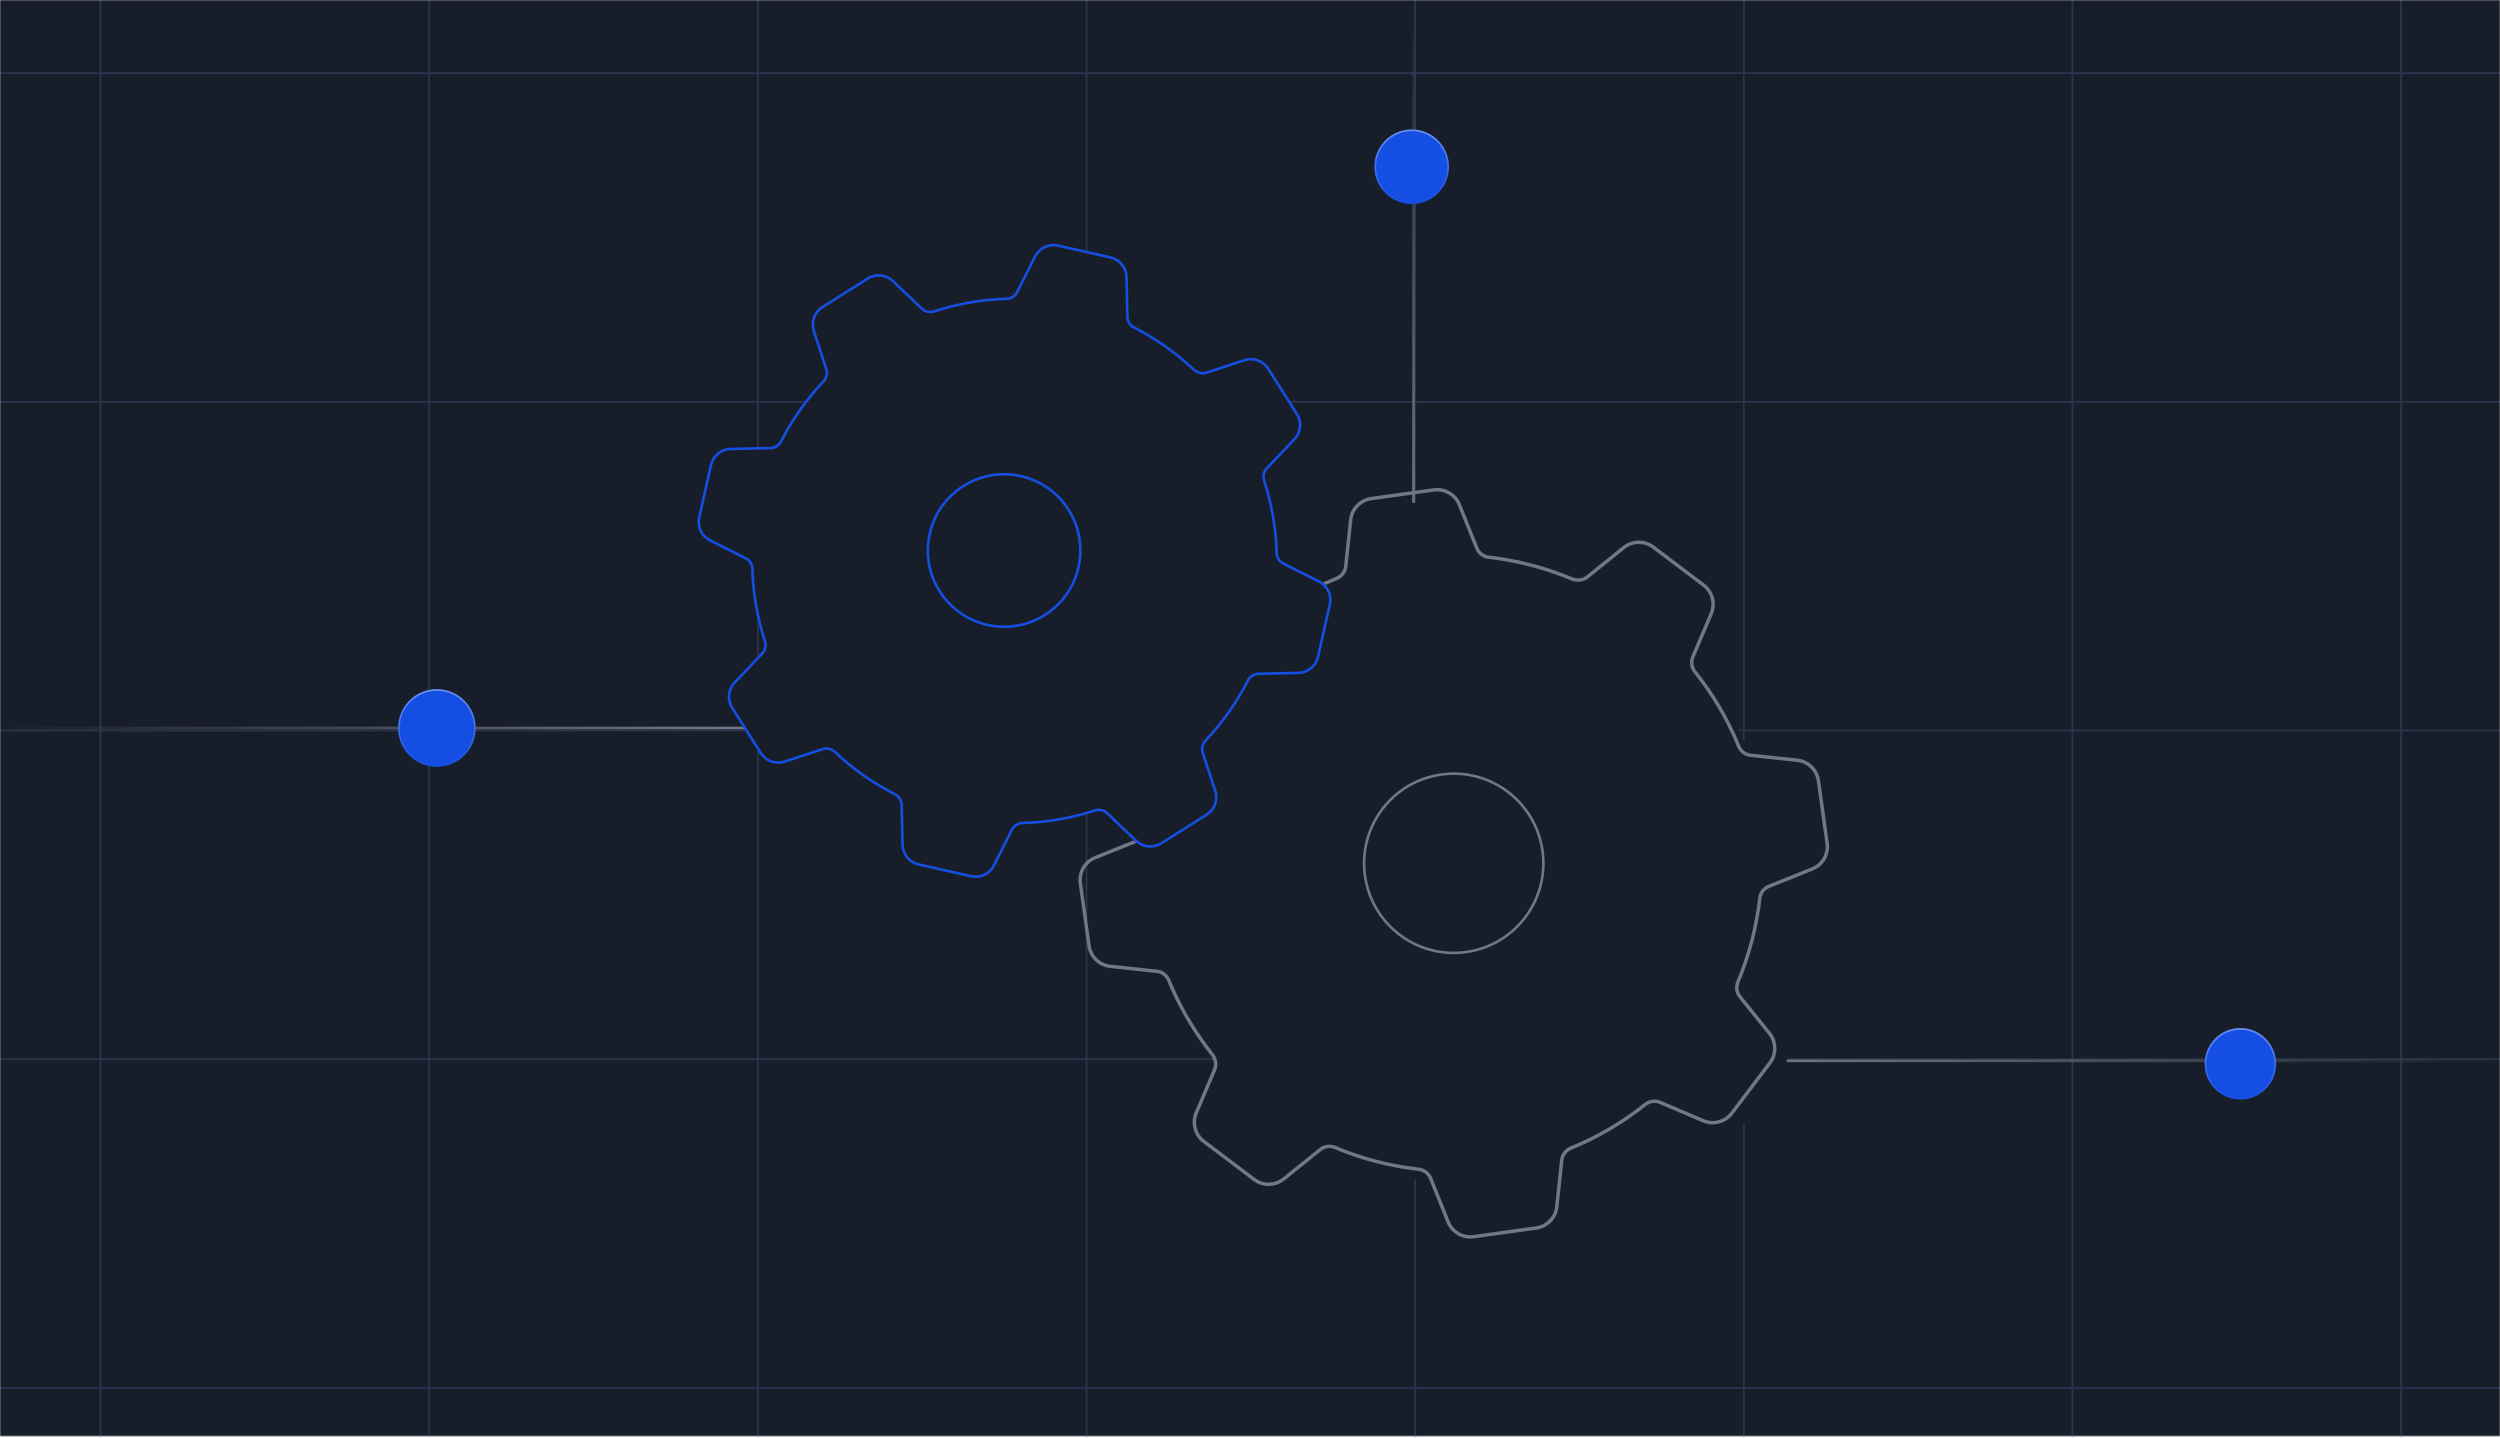 <svg width="1440" height="828" viewBox="0 0 1440 828" fill="none" xmlns="http://www.w3.org/2000/svg">
<mask id="mask0_2733_41116" style="mask-type:alpha" maskUnits="userSpaceOnUse" x="0" y="0" width="1440" height="828">
<rect width="1440" height="827.463" fill="#181E29"/>
</mask>
<g mask="url(#mask0_2733_41116)">
<rect width="1440" height="827.463" fill="#181E29"/>
<line x1="625.839" y1="-1093.21" x2="625.839" y2="1899.63" stroke="#2A364F"/>
<line x1="1383.08" y1="-1093.21" x2="1383.08" y2="1899.63" stroke="#2A364F"/>
<line x1="247.215" y1="-1093.21" x2="247.215" y2="1899.63" stroke="#2A364F"/>
<line x1="1004.46" y1="-1093.21" x2="1004.46" y2="1899.63" stroke="#2A364F"/>
<line x1="57.904" y1="-1093.21" x2="57.904" y2="1899.63" stroke="#2A364F"/>
<line x1="815.147" y1="-1093.21" x2="815.147" y2="1899.63" stroke="#2A364F"/>
<line x1="436.528" y1="-1093.21" x2="436.528" y2="1899.63" stroke="#2A364F"/>
<line x1="1193.77" y1="-1093.21" x2="1193.77" y2="1899.63" stroke="#2A364F"/>
<line x1="-776.418" y1="231.466" x2="2216.42" y2="231.466" stroke="#2A364F"/>
<line x1="-776.418" y1="610.087" x2="2216.42" y2="610.087" stroke="#2A364F"/>
<line x1="-776.418" y1="799.396" x2="2216.42" y2="799.396" stroke="#2A364F"/>
<line x1="-776.418" y1="42.154" x2="2216.42" y2="42.154" stroke="#2A364F"/>
<line x1="-776.418" y1="420.776" x2="2216.42" y2="420.776" stroke="#2A364F"/>
<line x1="814.175" y1="304.846" x2="814.175" y2="-17.833" stroke="url(#paint0_linear_2733_41116)" stroke-width="1.5" stroke-linecap="round"/>
<line x1="-50.134" y1="419.301" x2="557.298" y2="419.301" stroke="url(#paint1_linear_2733_41116)" stroke-width="1.5" stroke-linecap="round"/>
<line x1="895.653" y1="611.05" x2="1503.09" y2="611.049" stroke="url(#paint2_linear_2733_41116)" stroke-width="1.5" stroke-linecap="round"/>
<g filter="url(#filter0_d_2733_41116)">
<path d="M1048.43 449.647L1053.41 485.585C1054.35 492.36 1050.6 498.885 1044.27 501.414L1019.18 511.501C1016.62 512.532 1014.92 514.87 1014.62 517.613C1012.68 534.471 1008.4 550.677 1001.97 565.981C1000.97 568.522 1001.29 571.404 1003.01 573.493L1019.97 594.559C1024.24 599.896 1024.37 607.383 1020.25 612.834L998.369 641.766C994.247 647.217 987.005 649.123 980.707 646.468L955.82 635.885C953.343 634.803 950.481 635.275 948.308 636.927C935.333 647.284 920.905 655.817 905.138 662.283C902.653 663.303 900.867 665.577 900.572 668.32L897.698 695.216C896.987 701.995 891.729 707.378 884.954 708.318L849.016 713.304C842.241 714.244 835.716 710.496 833.187 704.166L823.099 679.069C822.069 676.51 819.731 674.808 817.061 674.503C816.755 674.459 816.476 674.437 816.19 674.397C815.744 674.336 815.302 674.239 814.855 674.185C798.694 672.223 783.248 668.046 768.619 661.858C766.079 660.86 763.197 661.184 761.108 662.9L740.042 679.86C734.704 684.128 727.218 684.266 721.767 680.143L692.835 658.262C687.384 654.139 685.478 646.897 688.132 640.599L698.716 615.712C699.395 614.117 699.444 612.308 698.841 610.666C698.645 609.792 698.228 608.949 697.674 608.2C693.593 603.137 689.851 597.802 686.382 592.278C681.2 584.14 676.713 575.605 672.901 566.526C672.756 566.021 672.547 565.599 672.329 565.104C671.298 562.545 669.024 560.759 666.28 560.464L639.385 557.59C632.606 556.88 627.223 551.622 626.283 544.847L621.297 508.909C620.357 502.134 624.105 495.609 630.435 493.079L655.532 482.992C658.091 481.961 659.793 479.623 660.088 476.88C662.027 460.023 666.309 443.816 672.743 428.512C673.741 425.971 673.416 423.089 671.7 421L654.741 399.934C650.473 394.597 650.335 387.11 654.458 381.659L676.339 352.727C680.462 347.276 687.704 345.371 694.002 348.025L718.889 358.608C721.366 359.691 724.228 359.219 726.4 357.566C739.375 347.209 753.804 338.677 769.496 332.221C772.056 331.19 773.842 328.916 774.137 326.173L777.011 299.278C777.721 292.499 782.979 287.116 789.754 286.176L825.692 281.189C832.467 280.249 838.992 283.998 841.522 290.327L851.609 315.424C852.64 317.983 854.977 319.685 857.721 319.98C858.257 320.056 858.719 320.142 859.245 320.144C869.018 321.34 878.536 323.397 887.767 326.095C894.027 327.929 900.116 330.161 906.089 332.635C906.96 332.965 907.885 333.137 908.779 333.088C910.524 333.221 912.25 332.681 913.601 331.593L934.666 314.634C940.004 310.365 947.491 310.227 952.942 314.35L981.874 336.232C987.325 340.354 989.23 347.596 986.576 353.894L975.993 378.781C974.91 381.258 975.382 384.12 977.035 386.293C987.11 398.856 995.423 412.79 1001.81 427.967C1001.95 428.472 1002.16 428.894 1002.38 429.389C1003.41 431.948 1005.68 433.734 1008.43 434.029L1035.32 436.903C1042.1 437.614 1047.49 442.872 1048.43 449.647Z" fill="#181E29"/>
</g>
<path fill-rule="evenodd" clip-rule="evenodd" d="M1043.52 499.563L1043.53 499.562C1048.99 497.378 1052.24 491.74 1051.43 485.864L1046.44 449.926C1045.63 444.051 1040.96 439.51 1035.11 438.897L1035.11 438.896L1008.21 436.023L1008.21 436.022C1004.71 435.646 1001.84 433.372 1000.53 430.175C1000.51 430.117 1000.48 430.055 1000.45 429.99C1000.29 429.632 1000.08 429.164 999.919 428.648C993.612 413.68 985.408 399.94 975.471 387.549L975.455 387.529L975.44 387.508C973.399 384.826 972.754 381.205 974.152 377.995C974.154 377.991 974.155 377.988 974.157 377.985L984.73 353.122C987.032 347.658 985.377 341.396 980.664 337.832L951.732 315.95C947.02 312.386 940.546 312.497 935.916 316.197C935.915 316.198 935.913 316.199 935.912 316.2L914.852 333.155C913.139 334.535 910.961 335.232 908.752 335.095C907.579 335.139 906.424 334.906 905.378 334.51L905.349 334.499L905.32 334.488C899.398 332.035 893.378 329.828 887.203 328.019C878.097 325.358 868.722 323.33 859.104 322.147C858.564 322.134 858.056 322.058 857.667 321.999C857.596 321.989 857.529 321.979 857.467 321.97C854.036 321.588 851.064 319.437 849.75 316.176L849.75 316.174L839.663 291.078L839.661 291.074C837.477 285.609 831.839 282.36 825.964 283.175L790.026 288.161C784.15 288.976 779.61 293.638 778.996 299.491L778.996 299.495L776.122 326.39L776.122 326.391C775.745 329.897 773.459 332.782 770.248 334.078C754.733 340.461 740.47 348.896 727.645 359.134L727.626 359.148L727.608 359.163C724.925 361.203 721.305 361.848 718.094 360.45C718.091 360.448 718.088 360.447 718.085 360.445L693.221 349.873C687.758 347.57 681.496 349.225 677.931 353.938L656.049 382.87C652.485 387.583 652.597 394.058 656.299 398.688C656.299 398.689 656.299 398.689 656.3 398.69L673.242 419.735C673.245 419.738 673.247 419.741 673.249 419.744C675.469 422.453 675.833 426.112 674.601 429.248L674.592 429.27L674.583 429.292C668.223 444.42 663.99 460.44 662.072 477.107C661.699 480.55 659.546 483.535 656.275 484.852L656.274 484.852L631.177 494.94L631.174 494.941C625.709 497.125 622.459 502.763 623.274 508.639L628.261 544.576C629.076 550.452 633.738 554.992 639.59 555.606L639.594 555.606L666.489 558.48L666.491 558.48C669.987 558.856 672.865 561.131 674.167 564.328C674.192 564.386 674.22 564.447 674.25 564.513C674.412 564.871 674.624 565.339 674.783 565.855C678.542 574.792 682.962 583.194 688.066 591.208L688.072 591.219C691.505 596.685 695.203 601.956 699.227 606.95L699.253 606.982L699.278 607.015C699.943 607.914 700.481 608.962 700.759 610.102C701.491 612.19 701.414 614.476 700.553 616.499C700.553 616.5 700.553 616.5 700.552 616.5L689.972 641.381C689.972 641.381 689.971 641.382 689.971 641.383C687.67 646.846 689.325 653.107 694.038 656.671L722.97 678.553C727.683 682.118 734.159 682.005 738.79 678.302L759.835 661.36C759.838 661.357 759.841 661.355 759.843 661.353C762.552 659.133 766.211 658.769 769.348 660.002L769.372 660.011L769.395 660.021C783.855 666.137 799.119 670.265 815.093 672.204C815.373 672.238 815.641 672.284 815.862 672.323C816.099 672.364 816.28 672.396 816.461 672.421C816.526 672.43 816.592 672.438 816.666 672.446C816.718 672.452 816.773 672.459 816.835 672.466C816.928 672.476 817.034 672.488 817.148 672.502C817.201 672.508 817.255 672.516 817.311 672.523C820.673 672.917 823.64 675.072 824.951 678.327L824.952 678.328L835.039 703.425L835.041 703.429C837.224 708.893 842.862 712.143 848.738 711.328L884.676 706.341C890.552 705.526 895.092 700.864 895.705 695.012L895.706 695.008L898.58 668.113L898.58 668.111C898.956 664.613 901.235 661.726 904.375 660.437L904.376 660.437C919.966 654.043 934.23 645.608 947.057 635.369L947.075 635.354L947.094 635.34C949.776 633.3 953.396 632.654 956.607 634.053C956.611 634.054 956.614 634.056 956.617 634.057L981.48 644.63C986.944 646.933 993.206 645.278 996.771 640.564L1018.65 611.632C1022.22 606.92 1022.1 600.445 1018.4 595.815C1018.4 595.814 1018.4 595.813 1018.4 595.813L1001.46 574.767C1001.46 574.764 1001.45 574.762 1001.45 574.759C999.232 572.05 998.868 568.391 1000.1 565.254L1000.11 565.233L1000.12 565.211C1006.48 550.083 1010.71 534.062 1012.63 517.396C1013 513.953 1015.16 510.968 1018.43 509.651L1018.43 509.65L1043.52 499.563ZM1014.62 517.618C1012.68 534.475 1008.4 550.682 1001.96 565.986C1000.96 568.527 1001.29 571.409 1003 573.498L1019.96 594.564C1024.23 599.901 1024.37 607.388 1020.25 612.839L998.366 641.771C994.243 647.222 987.001 649.127 980.703 646.473L955.816 635.89C953.339 634.807 950.477 635.279 948.305 636.932C935.33 647.289 920.901 655.821 905.135 662.287C902.649 663.308 900.863 665.582 900.568 668.325L897.695 695.22C896.984 701.999 891.726 707.382 884.951 708.322L849.013 713.309C842.238 714.249 835.713 710.5 833.183 704.171L823.096 679.074C822.065 676.515 819.728 674.813 817.058 674.507C816.898 674.485 816.745 674.468 816.594 674.451C816.458 674.436 816.323 674.421 816.187 674.402C815.985 674.374 815.784 674.339 815.584 674.304C815.34 674.262 815.097 674.219 814.852 674.19C798.69 672.227 783.245 668.051 768.616 661.863C766.076 660.864 763.193 661.189 761.105 662.905L740.039 679.864C734.701 684.133 727.214 684.271 721.763 680.148L692.831 658.266C687.38 654.144 685.475 646.902 688.129 640.604L698.712 615.717C699.392 614.121 699.441 612.313 698.838 610.67C698.642 609.797 698.224 608.954 697.67 608.205C693.59 603.142 689.847 597.806 686.379 592.283C681.196 584.145 676.709 575.61 672.898 566.531C672.779 566.119 672.619 565.763 672.445 565.377C672.406 565.29 672.366 565.201 672.325 565.109C671.295 562.55 669.02 560.764 666.277 560.469L639.382 557.595C632.603 556.884 627.22 551.626 626.28 544.851L621.293 508.913C620.353 502.138 624.102 495.613 630.431 493.084L655.528 482.997C658.087 481.966 659.79 479.628 660.084 476.885C662.024 460.027 666.306 443.821 672.739 428.517C673.738 425.976 673.413 423.094 671.697 421.005L654.738 399.939C650.47 394.602 650.331 387.115 654.454 381.664L676.336 352.732C680.458 347.281 687.7 345.376 693.998 348.03L718.885 358.613C721.362 359.695 724.224 359.223 726.397 357.571C739.372 347.214 753.8 338.681 769.493 332.226C772.052 331.195 773.838 328.921 774.133 326.178L777.007 299.282C777.718 292.503 782.976 287.12 789.751 286.18L825.689 281.194C832.464 280.254 838.989 284.002 841.518 290.332L851.606 315.429C852.636 317.988 854.974 319.69 857.717 319.985C857.816 319.999 857.913 320.013 858.008 320.028C858.426 320.09 858.813 320.147 859.241 320.149C869.015 321.345 878.533 323.402 887.764 326.099C894.023 327.933 900.113 330.166 906.086 332.64C906.957 332.969 907.882 333.141 908.775 333.092C910.52 333.225 912.247 332.686 913.597 331.598L934.663 314.638C940.001 310.37 947.487 310.232 952.938 314.355L981.87 336.236C987.321 340.359 989.227 347.601 986.573 353.899L975.989 378.786C974.907 381.263 975.379 384.125 977.031 386.297C987.106 398.861 995.42 412.795 1001.8 427.972C1001.92 428.384 1002.08 428.74 1002.26 429.125C1002.3 429.213 1002.34 429.302 1002.38 429.394C1003.41 431.953 1005.68 433.739 1008.42 434.034L1035.32 436.908C1042.1 437.618 1047.48 442.876 1048.42 449.651L1053.41 485.589C1054.35 492.364 1050.6 498.889 1044.27 501.419L1019.17 511.506C1016.61 512.537 1014.91 514.875 1014.62 517.618Z" fill="#717785"/>
<circle cx="837.354" cy="497.247" r="51.623" transform="rotate(-7.899 837.354 497.247)" fill="#181E29" stroke="#717785" stroke-width="1.5"/>
<g filter="url(#filter1_d_2733_41116)">
<path d="M760.707 342.344L753.925 372.457C752.646 378.134 747.708 382.209 741.911 382.33L718.905 382.854C716.558 382.909 714.503 384.261 713.447 386.357C706.858 399.203 698.599 410.829 688.895 421.092C687.34 422.816 686.736 425.209 687.478 427.386L694.681 449.238C696.483 454.766 694.352 460.77 689.438 463.878L663.354 480.372C658.439 483.479 652.102 482.83 647.88 478.832L631.226 462.956C629.578 461.353 627.157 460.872 624.932 461.538C611.5 465.904 597.456 468.382 582.964 468.814C580.679 468.883 578.576 470.159 577.521 472.256L567.184 492.816C564.589 498.002 558.791 500.716 553.114 499.437L523.001 492.654C517.324 491.376 513.249 486.438 513.128 480.64L512.604 457.634C512.549 455.288 511.197 453.232 509.162 452.191C508.963 452.082 508.775 451.991 508.589 451.894C508.19 451.684 507.81 451.439 507.41 451.231C495.162 444.84 484.141 436.908 474.366 427.625C472.641 426.069 470.249 425.466 468.072 426.207L446.22 433.41C440.692 435.212 434.688 433.082 431.58 428.168L418.576 407.603L415.086 402.083C411.978 397.169 412.628 390.831 416.626 386.61L432.502 369.956C433.52 368.889 434.101 367.463 434.112 365.975C434.217 365.22 434.137 364.424 433.92 363.662C432.185 358.408 430.801 353.039 429.691 347.602C427.999 339.57 426.98 331.43 426.661 323.059C426.696 322.613 426.656 322.215 426.63 321.756C426.575 319.409 425.298 317.306 423.202 316.25L402.642 305.914C397.456 303.319 394.742 297.521 396.021 291.844L402.803 261.73C404.082 256.053 409.02 251.978 414.818 251.858L437.823 251.334C440.17 251.279 442.225 249.926 443.281 247.83C449.87 234.985 458.13 223.359 467.833 213.095C469.388 211.371 469.992 208.978 469.25 206.801L462.048 184.949C460.245 179.421 462.376 173.417 467.29 170.31L493.374 153.816C498.289 150.708 504.626 151.357 508.848 155.356L525.502 171.232C527.151 172.835 529.571 173.315 531.796 172.649C545.228 168.283 559.273 165.806 573.702 165.36C576.049 165.305 578.152 164.028 579.208 161.931L589.544 141.372C592.139 136.186 597.937 133.472 603.614 134.75L633.727 141.533C639.405 142.812 643.479 147.749 643.6 153.547L644.124 176.553C644.179 178.9 645.531 180.955 647.628 182.011C648.032 182.231 648.374 182.438 648.793 182.597C656.219 186.474 663.183 190.961 669.728 195.871C674.164 199.205 678.346 202.805 682.362 206.562C682.958 207.086 683.643 207.499 684.369 207.728C685.719 208.356 687.256 208.443 688.657 207.98L710.508 200.777C716.037 198.975 722.041 201.105 725.148 206.02L728.638 211.539L741.642 232.104C744.75 237.018 744.1 243.356 740.102 247.578L724.226 264.231C722.623 265.88 722.143 268.301 722.809 270.525C727.073 283.546 729.524 297.13 730.067 311.128C730.032 311.574 730.072 311.972 730.098 312.432C730.153 314.778 731.43 316.881 733.526 317.937L754.086 328.274C759.272 330.868 761.986 336.667 760.707 342.344Z" fill="#181E29"/>
<path d="M741.895 381.58L741.893 381.58L718.888 382.104L718.887 382.104C716.253 382.166 713.954 383.686 712.779 386.017C706.222 398.798 698.004 410.365 688.35 420.577L688.344 420.583L688.338 420.59C686.622 422.492 685.93 425.163 686.767 427.625C686.767 427.626 686.767 427.627 686.768 427.628L693.967 449.471C695.664 454.676 693.659 460.322 689.037 463.244L662.953 479.738C658.332 482.66 652.371 482.052 648.396 478.287L631.749 462.418C631.748 462.417 631.748 462.416 631.747 462.416C629.882 460.604 627.172 460.085 624.717 460.82L624.709 460.822L624.7 460.825C611.335 465.169 597.362 467.634 582.942 468.064L582.942 468.064C580.392 468.141 578.035 469.568 576.851 471.919L576.85 471.919L566.514 492.479L566.513 492.48C564.075 497.354 558.624 499.909 553.279 498.705L523.165 491.923C517.821 490.719 513.991 486.073 513.878 480.625L513.878 480.623L513.354 457.617L513.354 457.617C513.292 454.989 511.779 452.692 509.513 451.528C509.389 451.46 509.25 451.39 509.128 451.327C509.057 451.291 508.991 451.258 508.938 451.23C508.757 451.135 508.578 451.03 508.382 450.916L508.377 450.914C508.185 450.801 507.975 450.679 507.757 450.566C495.572 444.208 484.608 436.317 474.882 427.081L474.875 427.074L474.868 427.068C472.965 425.352 470.294 424.659 467.833 425.496C467.832 425.497 467.831 425.497 467.83 425.497L445.987 432.697C445.987 432.697 445.986 432.697 445.986 432.698C440.781 434.394 435.136 432.388 432.214 427.767L419.21 407.202L415.72 401.683C412.798 397.061 413.406 391.101 417.171 387.126L433.044 370.474C434.183 369.28 434.837 367.691 434.861 366.029C434.973 365.169 434.877 364.285 434.641 363.456L434.637 363.441L434.632 363.427C432.908 358.205 431.531 352.864 430.426 347.452L430.425 347.448C428.745 339.47 427.731 331.386 427.412 323.073C427.44 322.668 427.416 322.287 427.393 321.939C427.388 321.866 427.384 321.795 427.38 321.725C427.314 319.118 425.889 316.764 423.539 315.58L423.539 315.58L402.979 305.244L402.978 305.243C398.104 302.805 395.549 297.353 396.752 292.008L403.535 261.895C404.739 256.55 409.385 252.721 414.833 252.608L414.835 252.608L437.841 252.084L437.841 252.084C440.475 252.022 442.774 250.502 443.95 248.17C450.506 235.389 458.724 223.822 468.378 213.611L468.384 213.604L468.39 213.598C470.106 211.695 470.799 209.024 469.962 206.563C469.961 206.562 469.961 206.56 469.96 206.559L462.761 184.717C462.761 184.717 462.761 184.716 462.76 184.716C461.064 179.511 463.07 173.866 467.691 170.944L493.775 154.45C498.396 151.527 504.357 152.135 508.332 155.9C508.332 155.9 508.332 155.9 508.332 155.9L524.979 171.769C524.98 171.77 524.981 171.771 524.981 171.772C526.846 173.583 529.556 174.103 532.011 173.368L532.019 173.365L532.028 173.362C545.392 169.019 559.365 166.553 573.722 166.11C576.333 166.047 578.692 164.622 579.877 162.269L579.878 162.268L590.214 141.709L590.215 141.707C592.653 136.834 598.104 134.278 603.449 135.482L633.563 142.265C638.908 143.469 642.737 148.114 642.85 153.563L642.85 153.564L643.374 176.57L643.374 176.571C643.436 179.201 644.952 181.498 647.279 182.675C647.34 182.708 647.403 182.743 647.466 182.778C647.772 182.948 648.105 183.134 648.483 183.282C655.855 187.133 662.773 191.591 669.278 196.471C673.688 199.785 677.849 203.367 681.85 207.11L681.859 207.118L681.867 207.126C682.515 207.695 683.273 208.16 684.097 208.428C685.609 209.118 687.325 209.21 688.892 208.692L710.741 201.49C715.946 199.793 721.592 201.799 724.514 206.421L728.004 211.94L741.008 232.505C743.93 237.126 743.322 243.086 739.559 247.061C739.558 247.061 739.558 247.062 739.557 247.062L723.689 263.708C723.688 263.709 723.687 263.71 723.686 263.711C721.875 265.576 721.355 268.285 722.09 270.741L722.093 270.75L722.096 270.759C726.334 283.7 728.773 297.201 729.316 311.115C729.288 311.52 729.313 311.9 729.335 312.248C729.34 312.321 729.344 312.392 729.348 312.462C729.414 315.069 730.839 317.423 733.189 318.607L733.189 318.607L753.749 328.944L753.75 328.945C758.624 331.383 761.18 336.834 759.976 342.179L753.193 372.292C751.989 377.637 747.344 381.466 741.895 381.58Z" stroke="#144EE3" stroke-width="1.5"/>
</g>
<circle cx="578.364" cy="317.095" r="43.919" transform="rotate(12.693 578.364 317.095)" fill="#181E29" stroke="#144EE3" stroke-width="1.5"/>
<circle cx="813.134" cy="96.044" r="21.492" fill="#144EE3"/>
<circle cx="813.134" cy="96.044" r="20.992" stroke="url(#paint3_linear_2733_41116)" stroke-opacity="0.37"/>
<circle cx="251.642" cy="419.328" r="22.388" fill="#144EE3"/>
<circle cx="251.642" cy="419.328" r="21.888" stroke="url(#paint4_linear_2733_41116)" stroke-opacity="0.37"/>
<circle cx="1290.45" cy="612.76" r="20.597" fill="#144EE3"/>
<circle cx="1290.45" cy="612.76" r="20.097" stroke="url(#paint5_linear_2733_41116)" stroke-opacity="0.37"/>
</g>
<defs>
<filter id="filter0_d_2733_41116" x="608.153" y="268.046" width="470.402" height="470.402" filterUnits="userSpaceOnUse" color-interpolation-filters="sRGB">
<feFlood flood-opacity="0" result="BackgroundImageFix"/>
<feColorMatrix in="SourceAlpha" type="matrix" values="0 0 0 0 0 0 0 0 0 0 0 0 0 0 0 0 0 0 127 0" result="hardAlpha"/>
<feOffset dx="6" dy="6"/>
<feGaussianBlur stdDeviation="9.5"/>
<feComposite in2="hardAlpha" operator="out"/>
<feColorMatrix type="matrix" values="0 0 0 0 0 0 0 0 0 0 0 0 0 0 0 0 0 0 0.28 0"/>
<feBlend mode="normal" in2="BackgroundImageFix" result="effect1_dropShadow_2733_41116"/>
<feBlend mode="normal" in="SourceGraphic" in2="effect1_dropShadow_2733_41116" result="shape"/>
</filter>
<filter id="filter1_d_2733_41116" x="382.707" y="121.437" width="403.314" height="403.314" filterUnits="userSpaceOnUse" color-interpolation-filters="sRGB">
<feFlood flood-opacity="0" result="BackgroundImageFix"/>
<feColorMatrix in="SourceAlpha" type="matrix" values="0 0 0 0 0 0 0 0 0 0 0 0 0 0 0 0 0 0 127 0" result="hardAlpha"/>
<feOffset dx="6" dy="6"/>
<feGaussianBlur stdDeviation="9.5"/>
<feComposite in2="hardAlpha" operator="out"/>
<feColorMatrix type="matrix" values="0 0 0 0 0 0 0 0 0 0 0 0 0 0 0 0 0 0 0.28 0"/>
<feBlend mode="normal" in2="BackgroundImageFix" result="effect1_dropShadow_2733_41116"/>
<feBlend mode="normal" in="SourceGraphic" in2="effect1_dropShadow_2733_41116" result="shape"/>
</filter>
<linearGradient id="paint0_linear_2733_41116" x1="814.925" y1="290.372" x2="814.925" y2="1.119" gradientUnits="userSpaceOnUse">
<stop stop-color="#717785"/>
<stop offset="1" stop-color="#717785" stop-opacity="0"/>
</linearGradient>
<linearGradient id="paint1_linear_2733_41116" x1="427.164" y1="420.149" x2="-6.269" y2="420.149" gradientUnits="userSpaceOnUse">
<stop stop-color="#717785"/>
<stop offset="1" stop-color="#717785" stop-opacity="0"/>
</linearGradient>
<linearGradient id="paint2_linear_2733_41116" x1="1009.25" y1="612.799" x2="1438.21" y2="612.799" gradientUnits="userSpaceOnUse">
<stop stop-color="#717785"/>
<stop offset="1" stop-color="#717785" stop-opacity="0"/>
</linearGradient>
<linearGradient id="paint3_linear_2733_41116" x1="813.134" y1="74.551" x2="813.134" y2="117.536" gradientUnits="userSpaceOnUse">
<stop stop-color="white"/>
<stop offset="1" stop-color="white" stop-opacity="0"/>
</linearGradient>
<linearGradient id="paint4_linear_2733_41116" x1="251.642" y1="396.939" x2="251.642" y2="441.716" gradientUnits="userSpaceOnUse">
<stop stop-color="white"/>
<stop offset="1" stop-color="white" stop-opacity="0"/>
</linearGradient>
<linearGradient id="paint5_linear_2733_41116" x1="1290.45" y1="592.163" x2="1290.45" y2="633.357" gradientUnits="userSpaceOnUse">
<stop stop-color="white"/>
<stop offset="1" stop-color="white" stop-opacity="0"/>
</linearGradient>
</defs>
</svg>
